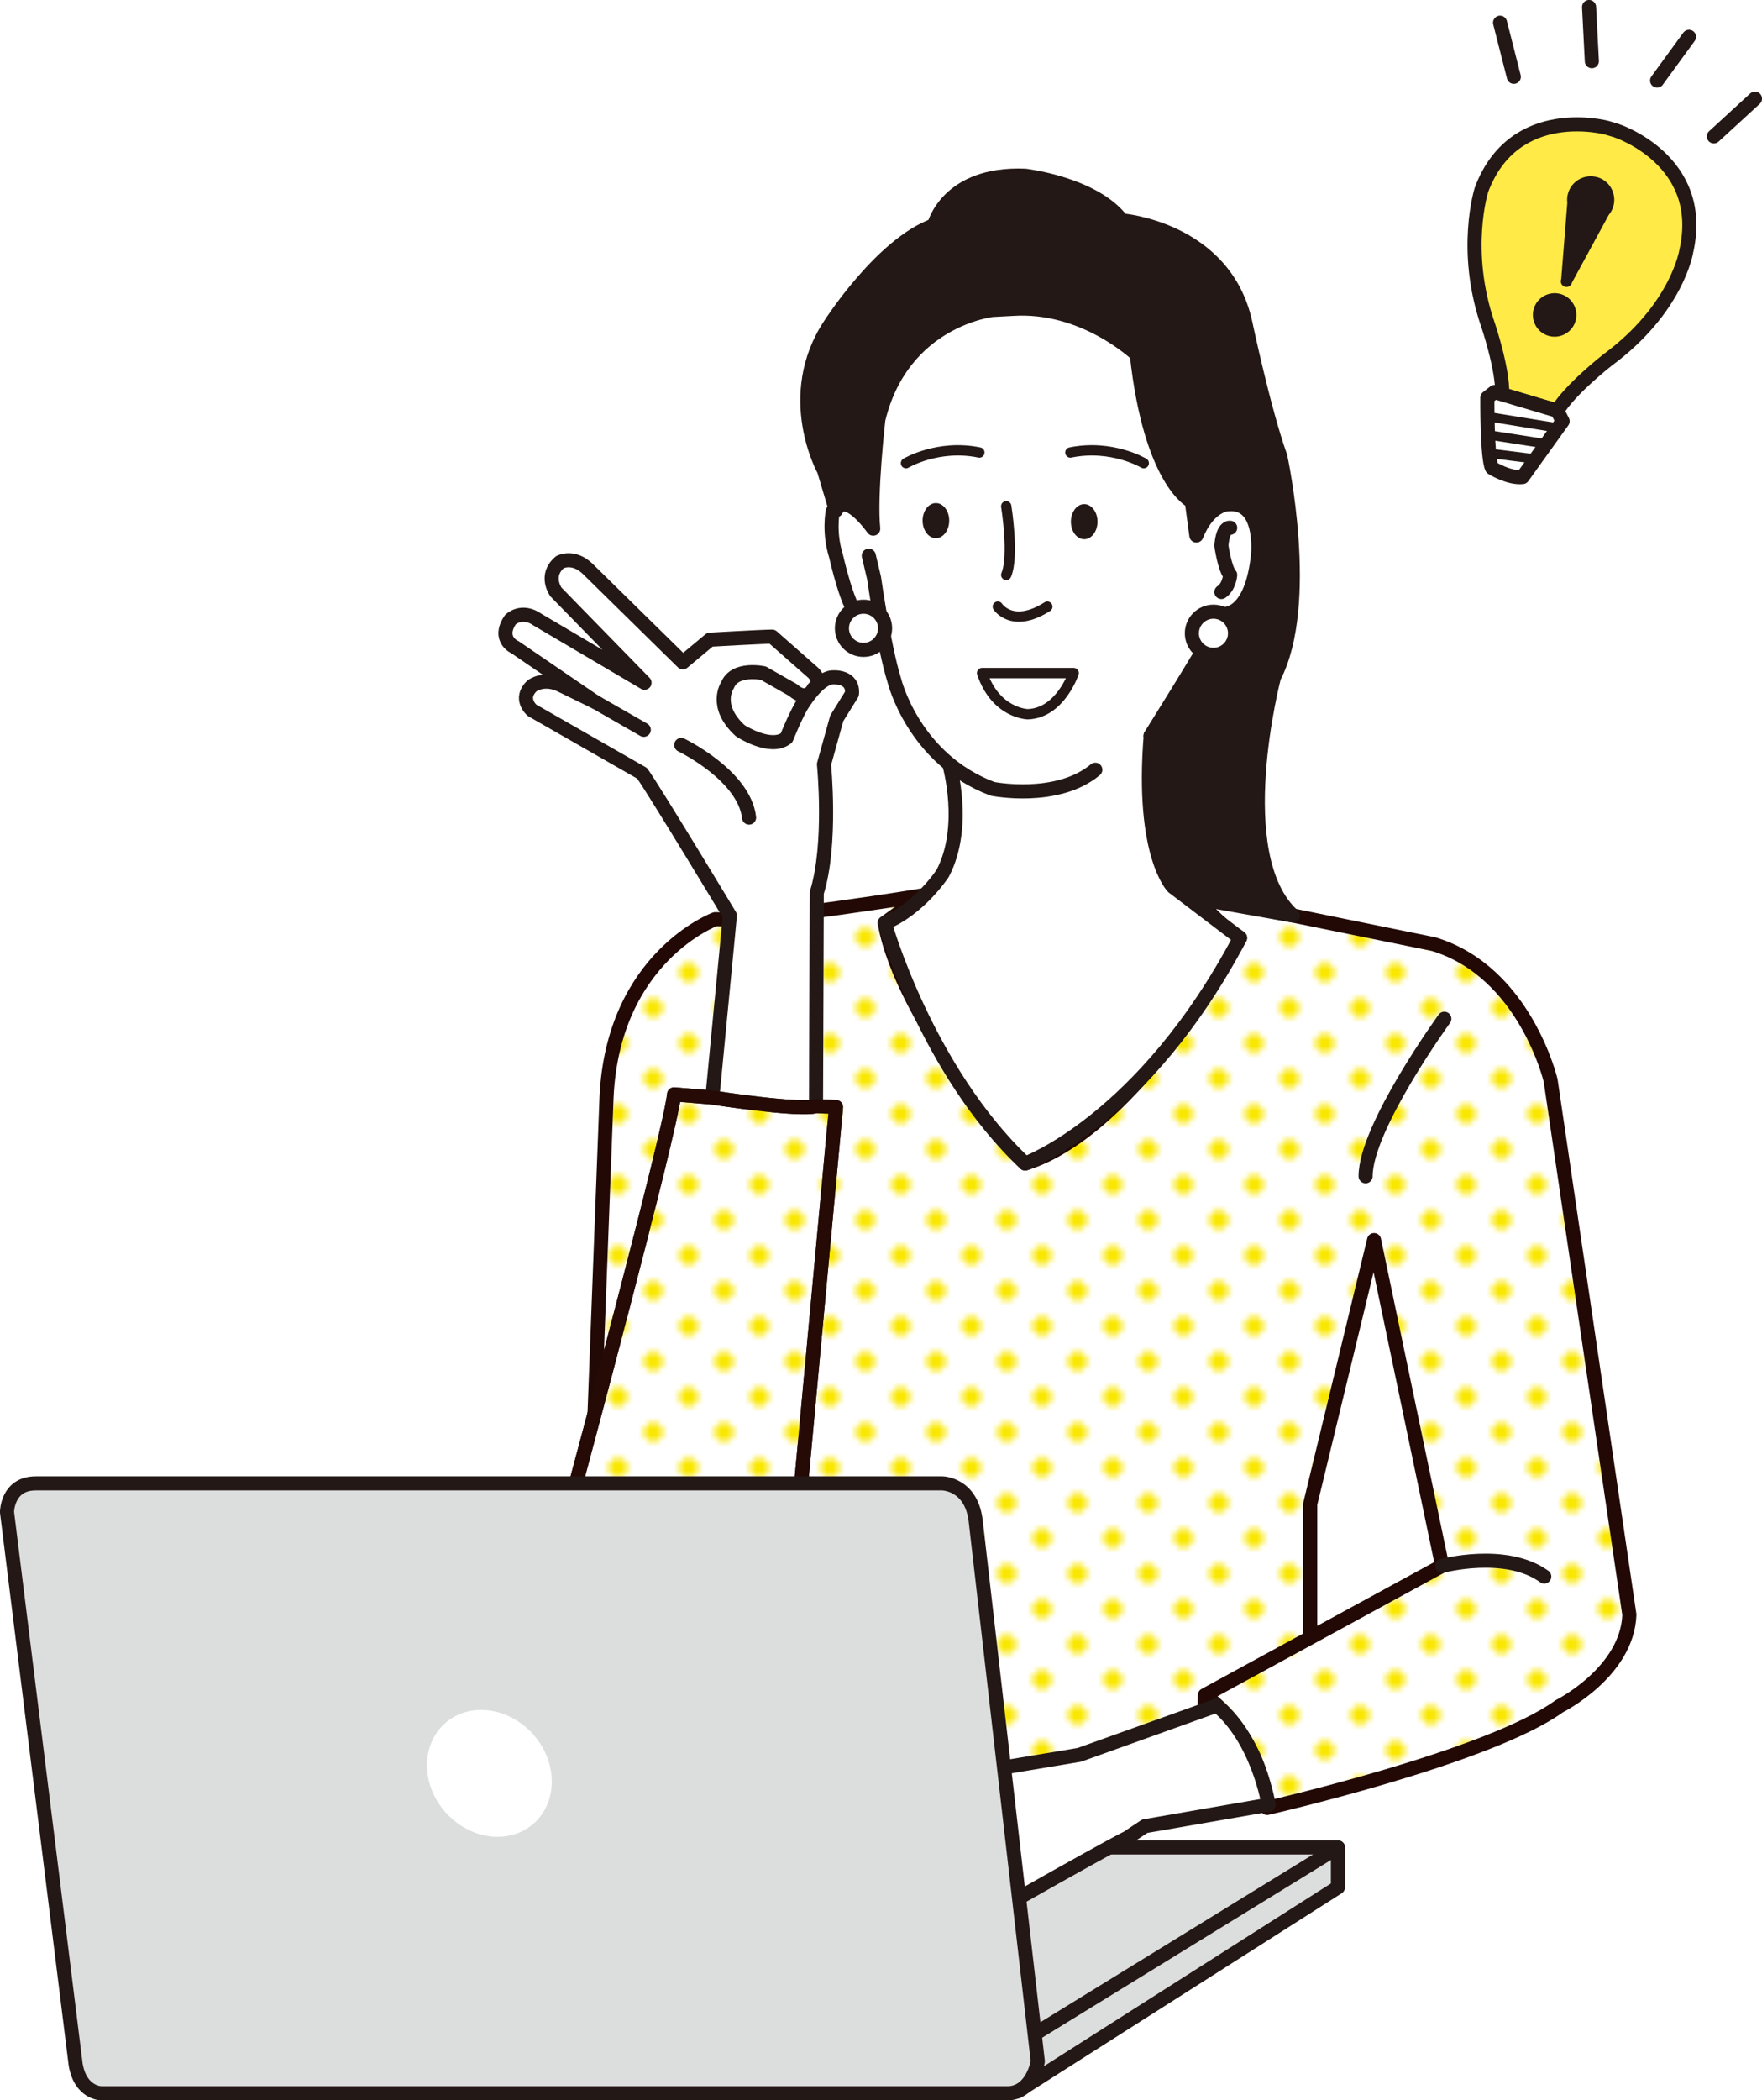 <?xml version="1.0" encoding="UTF-8"?><svg id="_レイヤー_2" xmlns="http://www.w3.org/2000/svg" xmlns:xlink="http://www.w3.org/1999/xlink" viewBox="0 0 266.25 317.21"><defs><style>.cls-1{stroke-width:1.42px;}.cls-1,.cls-2,.cls-3,.cls-4{fill:none;}.cls-1,.cls-5,.cls-6,.cls-7,.cls-3,.cls-8,.cls-9,.cls-10,.cls-4{stroke-linecap:round;stroke-linejoin:round;}.cls-1,.cls-7,.cls-3,.cls-8,.cls-9,.cls-10,.cls-4{stroke:#231815;}.cls-2,.cls-11,.cls-12,.cls-13{stroke-width:0px;}.cls-5{stroke:#250a05;}.cls-5,.cls-6{fill:url(#_新規パターンスウォッチ_5);}.cls-5,.cls-6,.cls-7,.cls-8,.cls-9,.cls-10,.cls-4{stroke-width:2.13px;}.cls-6{stroke:#220905;}.cls-7{fill:#dcdddd;}.cls-3{stroke-width:1.56px;}.cls-8,.cls-12{fill:#231815;}.cls-9,.cls-13{fill:#fff;}.cls-10{fill:#ffea47;}.cls-11{fill:#f9e700;}</style><pattern id="_新規パターンスウォッチ_5" x="0" y="0" width="11.98" height="11.98" patternTransform="translate(-16690.29 -1375.03) rotate(-180) scale(.89 -.89)" patternUnits="userSpaceOnUse" viewBox="0 0 11.98 11.98"><rect class="cls-2" y="0" width="11.98" height="11.98"/><path class="cls-11" d="m1.64,0c0,.91-.73,1.64-1.64,1.64S-1.64.91-1.64,0-.91-1.64,0-1.64,1.64-.91,1.64,0Z"/><path class="cls-11" d="m13.62,0c0,.91-.73,1.64-1.64,1.64s-1.64-.73-1.64-1.64.73-1.64,1.64-1.64,1.64.73,1.64,1.64Z"/><path class="cls-11" d="m1.64,11.98c0,.91-.73,1.64-1.64,1.64s-1.64-.73-1.64-1.64.74-1.64,1.64-1.64,1.64.74,1.64,1.64Z"/><path class="cls-11" d="m7.63,5.99c0,.91-.74,1.64-1.64,1.64s-1.64-.73-1.64-1.64.73-1.64,1.64-1.64,1.64.73,1.64,1.64Z"/><path class="cls-11" d="m13.62,11.98c0,.91-.73,1.64-1.64,1.64s-1.64-.73-1.64-1.64.73-1.64,1.64-1.64,1.64.74,1.64,1.64Z"/></pattern></defs><g id="_文字"><path class="cls-13" d="m124.89,68.01l2.32,6.16s-2.15,2.02-.88,8.23c0,0,2.78,13.54,7.55,15.25,0,0,4.5,17.38,13.22,20.92l27.52-3.95,12.02-20.57,4.46-5.99-5.19-38.41-24.91-5.86-23.29,3.77-12.8,20.45Z"/><path class="cls-13" d="m187.38,141.64s-15.75,28.94-32.47,34.08c0,0-18.65-21.54-21.22-36.33l5.79-4.18s-23.69,3.93-31.41,3.61c0,0-15.45,5.71-16.42,26.93l-2.91,76.7,7.01,27.79h65.27l20.95-10.66.1-3.57,15.91-8.67v-20.18l9.65-39.87,10.29,49.19-35.85,19.53s8.44,5.79,9.4,17.04c0,0,33.52-7.64,44.13-15.35,0,0,10.29-5.14,10.61-13.83l-11.9-80.7s-3.86-16.4-17.68-20.58l-36.33-7.39s3.86,4.5,7.07,6.43Z"/><path class="cls-6" d="m187.38,141.64s-15.75,28.94-32.47,34.08c0,0-18.65-21.54-21.22-36.33l5.79-4.18s-23.69,3.93-31.41,3.61c0,0-15.45,5.71-16.42,26.93l-2.91,76.7,7.01,27.79h65.27l20.95-10.66.1-3.57,15.91-8.67v-20.18l9.65-39.87,10.29,49.19-35.85,19.53s8.44,5.79,9.4,17.04c0,0,33.52-7.64,44.13-15.35,0,0,10.29-5.14,10.61-13.83l-11.9-80.7s-3.86-16.4-17.68-20.58l-36.33-7.39s3.86,4.5,7.07,6.43Z"/><path class="cls-4" d="m218.25,153.86s-11.9,16.4-11.9,23.79"/><path class="cls-4" d="m217.92,236.49s9.65-2.57,15.43,1.61"/><path class="cls-8" d="m149.99,46.8s-13.63,1.46-17.27,16.56c0,0-1.3,11.41-.77,16.48,0,0-4.07-5.8-5.63-2.76l-1.8-6.04s-6.27-11.22.96-22.07c0,0,7.72-12.06,15.67-14.95,0,0,1.93-7.96,13.74-7.48,0,0,10.45,1.21,14.63,6.75,0,0,15.51,1.21,18.65,15.43,0,0,2.73,13.02,5.3,20.25,0,0,4.82,22.2-.96,33.29,0,0-7.08,26.94,2.85,36.01l-17.32-3.07s-6.59-8.91-4.18-24.11c0,0,7.31-11.63,9.73-16.02l1.25-2.34s4.29.52,5.26-8.96c0,0,.88-8.38-4.82-7.58,0,0-2.73.27-4.5,4.69l-.69-5.14s-6.2-2.89-8.31-22.18c0,0-7.96-7.64-18.81-6.91l-2.98.16Z"/><path class="cls-9" d="m107.64,165.76l2.65-27.48s-11.33-18.78-13.26-21.49l-16.64-9.52s-2.05-1.75,0-3.68c0,0,1.81-1.45,4.58,0l4.94,2.41-12.06-8.23s-2.77-1.18-.72-4.19c0,0,1.69-1.67,4.1.01l16.16,9.52-13.38-13.7s-1.81-2.47.6-4.51c0,0,1.93-1.07,4.1.92l14.47,14.21,4.1-3.42s7.84-.45,9.4-.46l6.27,5.52s1.33,1.34,0,2.3c0,0-.96,2.17-3.13.24l-4.46-2.54s-4.34-.95-5.43,1.82c0,0-2.17,3.13,1.93,6.87,0,0,4.58,3.01,6.99,1.09,0,0,1.12-2.83,2.17-4.7,0,0,2.65-4.57,4.94-4.45,0,0,3.03-.2,2.78,2.49l-2.3,3.7-1.93,6.94s1.21,12.06-1.09,19.41l-.12,33.52s-11.21.52-15.67-2.57Z"/><path class="cls-4" d="m102.94,112.51s9.52,4.58,10.25,10.97"/><line class="cls-4" x1="97.28" y1="110.22" x2="89.92" y2="106"/><polyline class="cls-7" points="148.16 279.01 202.17 279.01 202.17 285.04 153.78 315.84"/><line class="cls-7" x1="152.74" y1="309.41" x2="202.17" y2="279.01"/><path class="cls-9" d="m183.91,257.57l-20.81,7.46-23.15,3.86,2.41,24.35s23.15-13.26,27.97-15.67l2.65-1.76,18.71-3.24s-1.51-9.7-7.79-14.99Z"/><path class="cls-9" d="m86.91,224.49s14.47-53.76,14.95-59.21l5.79.48s13.12,2.05,15.68,1.29l3,.15-6.14,66.24s-27.01.42-33.28-8.95Z"/><path class="cls-5" d="m86.91,224.49s14.47-53.76,14.95-59.21l5.79.48s13.12,2.05,15.68,1.29l3,.15-6.14,66.24s-27.01.42-33.28-8.95Z"/><path class="cls-7" d="m5.4,224.03h136.96s4.34,0,5.06,5.55l9.4,81.74s-.72,4.58-4.34,4.82H15.29s-3.13,0-3.86-4.34L1.06,228.37s0-4.34,4.34-4.34Z"/><path class="cls-13" d="m83.3,267.82c.68,5.29-2.95,9.58-8.11,9.59-5.16,0-9.91-4.28-10.59-9.57-.68-5.29,2.95-9.58,8.11-9.59,5.16,0,9.91,4.28,10.59,9.57Z"/><path class="cls-9" d="m143.46,115.51s2.69,9.35-1.01,16.38c0,0-3.46,5.34-8.76,7.51,0,0,6.27,22.26,21.22,36.33,0,0,17.92-6.51,32.47-34.08l-10.13-7.7s-4.82-4.82-3.37-22.84"/><path class="cls-4" d="m131.28,83.93l.8,3.38s1.45,10.29,3.05,15.43c0,0,2.87,11.9,14.86,16.4,0,0,9.74,1.93,15.52-2.89"/><path class="cls-3" d="m136.9,69.95s4.82-2.89,11.09-1.61"/><path class="cls-3" d="m172.83,69.95s-4.82-2.89-11.09-1.61"/><ellipse class="cls-12" cx="141.42" cy="78.63" rx="2.01" ry="2.65"/><path class="cls-12" d="m165.84,78.79c0,1.46-.9,2.65-2.01,2.65s-2.01-1.19-2.01-2.65.9-2.65,2.01-2.65,2.01,1.19,2.01,2.65Z"/><path class="cls-3" d="m152.05,76.46s1.21,7.48,0,10.37"/><path class="cls-3" d="m150.78,91.62s2.17,3.38,7.48,0"/><path class="cls-3" d="m148.4,101.65h13.84s-2.02,6.04-6.92,6.22c0,0-4.84-.08-6.92-6.22Z"/><path class="cls-4" d="m130.47,77.9s-2.95-4.51-4.64-.65c0,0-.63,3.14.49,6.68,0,0,1.95,8.73,3.6,9.19,0,0,2.03.8,2.03-1.23"/><path class="cls-9" d="m133.74,94.89c0,1.8-1.46,3.26-3.26,3.26s-3.26-1.46-3.26-3.26,1.46-3.26,3.26-3.26,3.26,1.46,3.26,3.26Z"/><path class="cls-9" d="m186.62,95.64c0,1.8-1.46,3.26-3.26,3.26s-3.26-1.46-3.26-3.26,1.46-3.26,3.26-3.26,3.26,1.46,3.26,3.26Z"/><path class="cls-4" d="m185.89,79.71s-1.09-.28-1.33,2.69c0,0,.48,3.46,1.33,4.43,0,0-.12,1.77-1.33,2.58"/><path class="cls-10" d="m244.22,19.72s13.69,4.41,10.6,18.17c0,0-1.32,8.69-11.96,16.52,0,0-5.57,4.35-7.55,7.62l-2.77-.83-2.08-.62-3.47-1.03c.13-3.82-2.15-10.51-2.15-10.51-3.89-11.25-.98-20.37-.98-20.37,4.94-13.21,18.97-9.37,18.97-9.37l1.4.42Z"/><path class="cls-9" d="m225.84,59.21l-1.09.85s-.06,9.21.7,10.61c0,0,2.54,1.6,4.62,1.38l6.05-8.43-.81-1.59-9.48-2.82Z"/><line class="cls-1" x1="225.13" y1="62.97" x2="235.06" y2="64.58"/><line class="cls-1" x1="224.85" y1="65.67" x2="233.66" y2="67.04"/><line class="cls-1" x1="224.71" y1="68.41" x2="232.02" y2="69.32"/><line class="cls-4" x1="226.67" y1="3.43" x2="228.75" y2="11.6"/><line class="cls-4" x1="240.12" y1="1.06" x2="240.54" y2="9.24"/><line class="cls-4" x1="265.19" y1="14.9" x2="258.98" y2="20.6"/><line class="cls-4" x1="255.22" y1="5.56" x2="250.4" y2="12.17"/><path class="cls-12" d="m238.07,48.5c-.52,1.74-2.35,2.73-4.09,2.22-1.74-.52-2.73-2.35-2.22-4.09s2.35-2.73,4.09-2.22c1.74.52,2.73,2.35,2.22,4.09Z"/><path class="cls-12" d="m241.39,26.77c-1.89-.56-3.88.51-4.44,2.4-.15.49-.18.99-.12,1.46l-.92,11.54s-.03.04-.03.06c-.14.46.12.94.58,1.07.46.14.94-.12,1.07-.58,0,0,0-.02,0-.03l5.55-10.21c.31-.37.55-.8.7-1.28.56-1.89-.51-3.88-2.4-4.44Z"/></g></svg>
